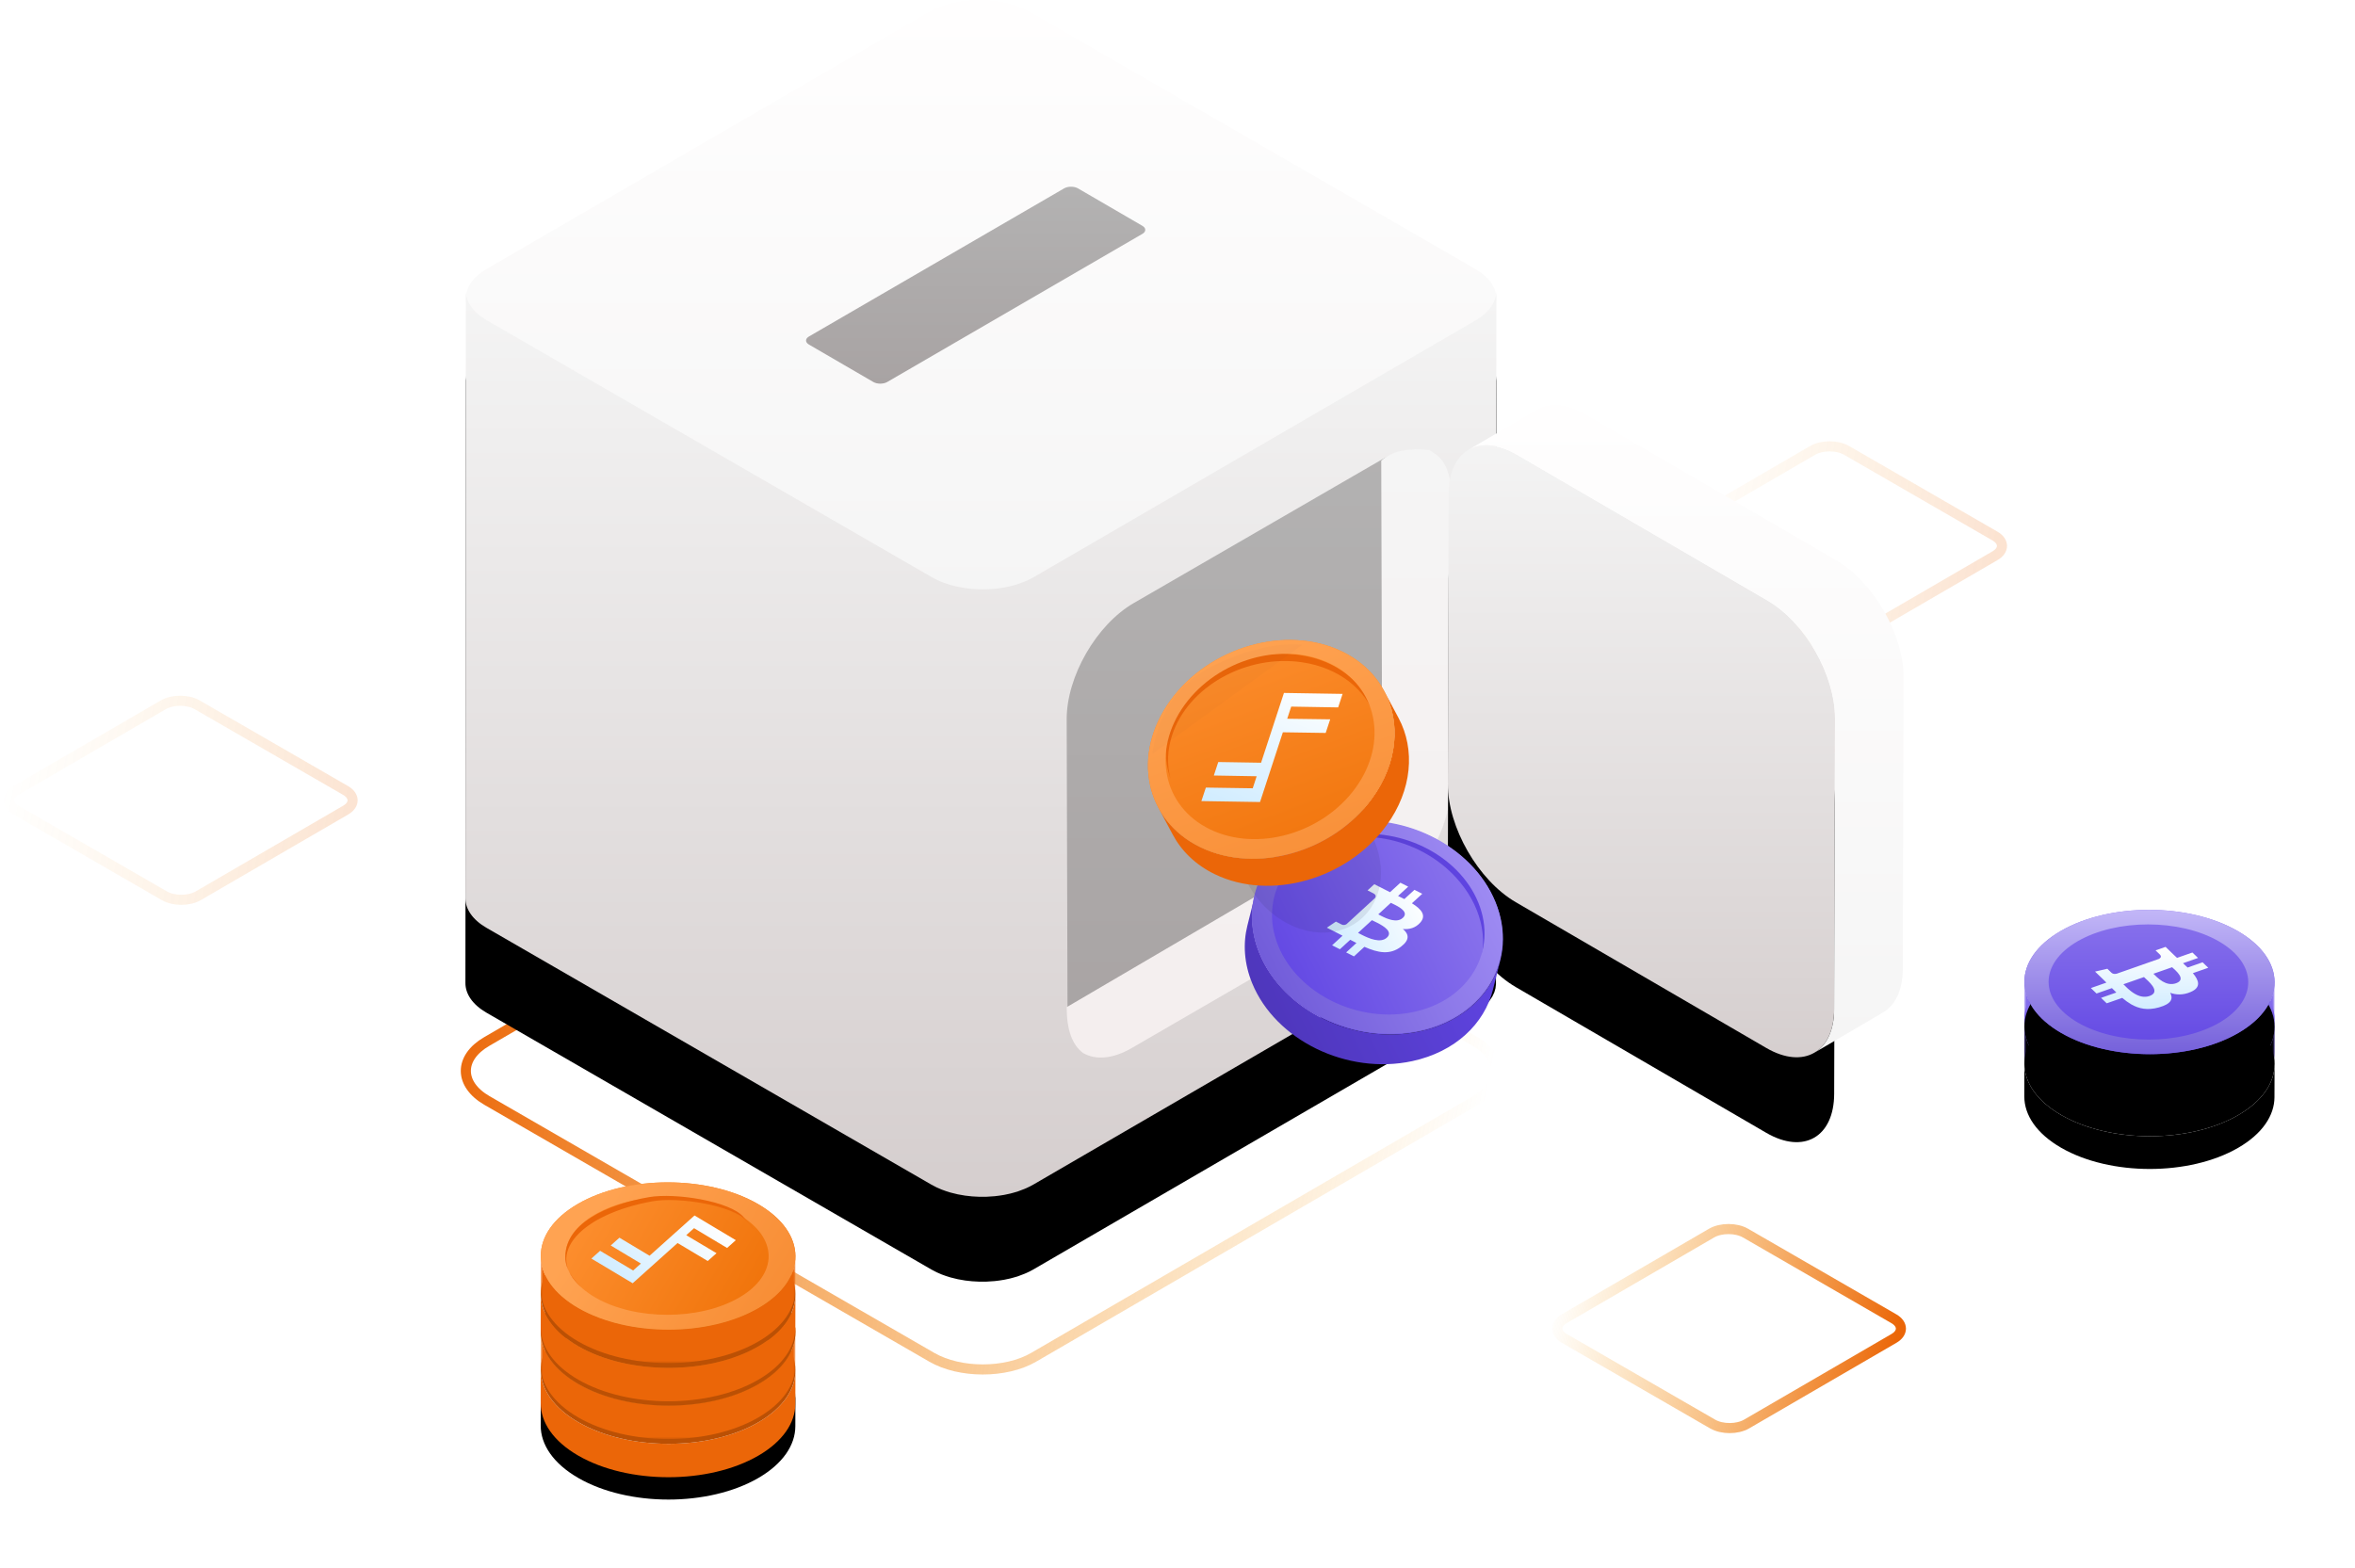 <?xml version="1.0" encoding="UTF-8"?>
<svg width="527px" height="351px" viewBox="0 0 527 351" version="1.1" xmlns="http://www.w3.org/2000/svg" xmlns:xlink="http://www.w3.org/1999/xlink">
    <title>Security of funds</title>
    <defs>
        <linearGradient x1="0%" y1="31.257%" x2="100%" y2="42.191%" id="linearGradient-1">
            <stop stop-color="#EB6608" offset="0%"></stop>
            <stop stop-color="#F79F13" stop-opacity="0" offset="100%"></stop>
        </linearGradient>
        <linearGradient x1="0%" y1="31.257%" x2="100%" y2="42.191%" id="linearGradient-2">
            <stop stop-color="#F79F13" stop-opacity="0" offset="0%"></stop>
            <stop stop-color="#EB6608" offset="100%"></stop>
        </linearGradient>
        <linearGradient x1="50%" y1="0.973%" x2="50%" y2="100%" id="linearGradient-3">
            <stop stop-color="#FFFEFE" offset="0%"></stop>
            <stop stop-color="#F5F5F5" offset="100%"></stop>
        </linearGradient>
        <linearGradient x1="50%" y1="0.973%" x2="50%" y2="100%" id="linearGradient-4">
            <stop stop-color="#B3B2B2" offset="0%"></stop>
            <stop stop-color="#A8A3A3" offset="100%"></stop>
        </linearGradient>
        <linearGradient x1="50%" y1="0.973%" x2="50%" y2="100%" id="linearGradient-5">
            <stop stop-color="#F4F4F4" offset="0%"></stop>
            <stop stop-color="#D5CECE" offset="100%"></stop>
        </linearGradient>
        <path d="M0,201.05 C-0.006,203.458 1.574,205.87 4.735,207.695 L104.272,265.17 C104.649,265.389 105.042,265.592 105.448,265.784 C105.583,265.848 105.724,265.903 105.862,265.964 C106.099,266.07 106.333,266.178 106.576,266.276 C106.607,266.287 106.641,266.295 106.67,266.308 C107.227,266.525 107.804,266.718 108.395,266.89 C108.442,266.903 108.482,266.922 108.529,266.935 C108.664,266.973 108.807,266.999 108.944,267.037 C109.278,267.126 109.612,267.209 109.949,267.283 C110.039,267.302 110.122,267.33 110.211,267.346 C110.345,267.374 110.484,267.393 110.619,267.417 C110.903,267.472 111.188,267.523 111.478,267.567 C111.589,267.584 111.699,267.61 111.813,267.626 C111.941,267.645 112.069,267.652 112.199,267.669 C112.466,267.703 112.737,267.732 113.01,267.76 C113.136,267.771 113.262,267.792 113.388,267.801 C113.511,267.812 113.633,267.814 113.754,267.821 C114.028,267.84 114.303,267.855 114.577,267.864 C114.714,267.871 114.852,267.884 114.989,267.888 L115.15,267.888 C115.204,267.888 115.26,267.888 115.315,267.888 C115.614,267.888 115.911,267.888 116.207,267.881 C116.267,267.881 116.324,267.881 116.384,267.881 C116.473,267.882 116.56,267.882 116.649,267.879 C116.734,267.877 116.819,267.866 116.905,267.862 C117.276,267.845 117.645,267.819 118.014,267.788 C118.159,267.777 118.305,267.775 118.448,267.76 C118.492,267.756 118.531,267.745 118.576,267.743 C119.193,267.678 119.807,267.593 120.412,267.485 C120.444,267.48 120.479,267.478 120.51,267.472 C120.685,267.441 120.853,267.396 121.028,267.363 C121.323,267.302 121.618,267.244 121.909,267.174 C122.124,267.122 122.333,267.061 122.547,267.003 C122.823,266.927 123.099,266.853 123.37,266.768 C123.433,266.747 123.498,266.734 123.559,266.714 C123.66,266.68 123.751,266.638 123.849,266.604 C124.274,266.46 124.687,266.302 125.093,266.133 C125.247,266.068 125.403,266.005 125.553,265.937 C126.073,265.703 126.583,265.452 127.059,265.176 L225.957,207.695 C226.022,207.656 226.087,207.617 226.15,207.578 C226.298,207.491 226.428,207.393 226.569,207.3 C226.762,207.176 226.96,207.05 227.138,206.92 C227.298,206.805 227.443,206.682 227.591,206.562 C227.756,206.428 227.925,206.296 228.077,206.159 C228.107,206.135 228.142,206.109 228.17,206.083 C228.231,206.026 228.275,205.964 228.335,205.907 C228.583,205.666 228.813,205.421 229.019,205.17 C229.066,205.117 229.125,205.067 229.166,205.011 C229.21,204.955 229.238,204.898 229.281,204.842 C229.418,204.657 229.542,204.471 229.659,204.282 C229.705,204.204 229.77,204.128 229.815,204.05 C229.839,204.006 229.852,203.963 229.874,203.92 C229.965,203.753 230.037,203.586 230.112,203.417 C230.152,203.321 230.21,203.226 230.245,203.13 C230.258,203.095 230.264,203.059 230.277,203.024 C230.334,202.863 230.373,202.701 230.416,202.536 C230.444,202.431 230.484,202.325 230.507,202.217 C230.514,202.188 230.512,202.156 230.518,202.128 C230.549,201.956 230.562,201.785 230.577,201.613 C230.585,201.503 230.611,201.396 230.614,201.286 C230.616,201.238 230.616,201.191 230.616,201.143 L230.709,65.171 C230.709,65.327 230.685,65.482 230.668,65.64 C230.653,65.813 230.642,65.983 230.611,66.154 C230.585,66.291 230.544,66.428 230.508,66.564 C230.466,66.727 230.427,66.888 230.368,67.052 C230.321,67.183 230.262,67.313 230.204,67.443 C230.132,67.612 230.058,67.781 229.967,67.948 C229.902,68.07 229.826,68.187 229.75,68.308 C229.635,68.497 229.513,68.684 229.373,68.87 C229.292,68.979 229.203,69.087 229.114,69.196 C228.906,69.446 228.676,69.691 228.429,69.932 C228.342,70.018 228.262,70.105 228.17,70.187 C228.018,70.322 227.849,70.456 227.684,70.589 C227.534,70.708 227.393,70.83 227.231,70.947 C227.053,71.075 226.858,71.199 226.666,71.326 C226.461,71.457 226.269,71.593 226.05,71.721 L127.154,129.202 C126.675,129.48 126.167,129.728 125.646,129.964 C125.496,130.031 125.34,130.094 125.186,130.159 C124.782,130.328 124.368,130.485 123.942,130.63 C123.784,130.686 123.624,130.743 123.463,130.793 C123.194,130.879 122.918,130.953 122.645,131.027 C122.43,131.086 122.219,131.148 122,131.199 C121.712,131.27 121.417,131.327 121.122,131.389 C120.916,131.429 120.712,131.476 120.505,131.513 C119.9,131.619 119.288,131.704 118.669,131.769 C118.481,131.787 118.294,131.799 118.103,131.815 C117.736,131.845 117.367,131.873 116.997,131.89 C116.766,131.899 116.534,131.904 116.302,131.908 C116.005,131.914 115.705,131.915 115.406,131.912 C115.163,131.91 114.918,131.901 114.673,131.893 C114.397,131.88 114.121,131.867 113.844,131.847 C113.598,131.83 113.351,131.81 113.103,131.786 C112.832,131.76 112.561,131.728 112.29,131.695 C112.051,131.663 111.81,131.63 111.571,131.593 C111.283,131.548 110.997,131.498 110.714,131.444 C110.487,131.402 110.265,131.359 110.044,131.309 C109.703,131.235 109.371,131.151 109.039,131.062 C108.855,131.014 108.67,130.969 108.488,130.916 C107.898,130.743 107.321,130.55 106.765,130.335 C106.487,130.226 106.218,130.109 105.949,129.988 C105.813,129.927 105.674,129.873 105.541,129.81 C105.136,129.619 104.741,129.415 104.365,129.196 L4.829,71.723 C1.667,69.895 0.089,67.484 0.094,65.078 L0,201.05 Z" id="path-6"></path>
        <filter x="-11.9%" y="-7.6%" width="123.8%" height="130.6%" filterUnits="objectBoundingBox" id="filter-7">
            <feOffset dx="0" dy="19" in="SourceAlpha" result="shadowOffsetOuter1"></feOffset>
            <feGaussianBlur stdDeviation="6" in="shadowOffsetOuter1" result="shadowBlurOuter1"></feGaussianBlur>
            <feColorMatrix values="0 0 0 0 0   0 0 0 0 0   0 0 0 0 0  0 0 0 0.045 0" type="matrix" in="shadowBlurOuter1"></feColorMatrix>
        </filter>
        <linearGradient x1="50%" y1="0.973%" x2="50%" y2="100%" id="linearGradient-8">
            <stop stop-color="#B3B2B2" offset="0%"></stop>
            <stop stop-color="#A8A3A3" offset="100%"></stop>
        </linearGradient>
        <linearGradient x1="50%" y1="0.973%" x2="50%" y2="100%" id="linearGradient-9">
            <stop stop-color="#F4EEEE" offset="0%"></stop>
            <stop stop-color="#F5F5F5" offset="100%"></stop>
        </linearGradient>
        <path d="M57.001,0.174 L56.979,7.65 C56.968,11.84 54.212,16.021 48.708,19.217 C37.607,25.663 19.574,25.657 8.414,19.219 C2.795,15.979 -0.013,11.725 0,7.479 L0.02,0 C0.009,4.247 2.817,8.5 8.434,11.741 C19.596,18.178 37.627,18.185 48.728,11.741 C54.234,8.544 56.99,4.363 57.001,0.174" id="path-10"></path>
        <filter x="-43.9%" y="-83.2%" width="187.7%" height="307.9%" filterUnits="objectBoundingBox" id="filter-11">
            <feOffset dx="0" dy="5" in="SourceAlpha" result="shadowOffsetOuter1"></feOffset>
            <feGaussianBlur stdDeviation="7.5" in="shadowOffsetOuter1" result="shadowBlurOuter1"></feGaussianBlur>
            <feColorMatrix values="0 0 0 0 0   0 0 0 0 0   0 0 0 0 0  0 0 0 0.18 0" type="matrix" in="shadowBlurOuter1"></feColorMatrix>
        </filter>
        <polygon id="path-12" points="0 0 57 0 57 24.049 0 24.049"></polygon>
        <linearGradient x1="0%" y1="33.255%" x2="100%" y2="66.745%" id="linearGradient-14">
            <stop stop-color="#FF9335" offset="0%"></stop>
            <stop stop-color="#EE6F04" offset="100%"></stop>
        </linearGradient>
        <polygon id="path-15" points="0 0 57 0 57 24.049 0 24.049"></polygon>
        <linearGradient x1="17.616%" y1="37.237%" x2="100%" y2="66.745%" id="linearGradient-17">
            <stop stop-color="#FFA352" offset="0%"></stop>
            <stop stop-color="#F78C33" offset="100%"></stop>
        </linearGradient>
        <linearGradient x1="50%" y1="0.973%" x2="50%" y2="100%" id="linearGradient-18">
            <stop stop-color="#FFFFFF" offset="0%"></stop>
            <stop stop-color="#D0ECFF" offset="100%"></stop>
        </linearGradient>
        <linearGradient x1="50%" y1="0%" x2="50%" y2="100%" id="linearGradient-19">
            <stop stop-color="#8C76ED" offset="0%"></stop>
            <stop stop-color="#6045E3" offset="100%"></stop>
        </linearGradient>
        <path d="M56.001,0.17 L55.979,7.494 C55.968,11.598 53.261,15.694 47.853,18.825 C36.947,25.14 19.231,25.133 8.266,18.827 C2.746,15.653 -0.013,11.486 0,7.326 L0.019,0 C0.009,4.16 2.768,8.327 8.286,11.501 C19.252,17.807 36.966,17.814 47.873,11.501 C53.283,8.37 55.99,4.274 56.001,0.17" id="path-20"></path>
        <filter x="-57.1%" y="-93.4%" width="214.3%" height="371.7%" filterUnits="objectBoundingBox" id="filter-21">
            <feOffset dx="0" dy="10" in="SourceAlpha" result="shadowOffsetOuter1"></feOffset>
            <feGaussianBlur stdDeviation="9" in="shadowOffsetOuter1" result="shadowBlurOuter1"></feGaussianBlur>
            <feColorMatrix values="0 0 0 0 0.388   0 0 0 0 0.282   0 0 0 0 0.894  0 0 0 0.238 0" type="matrix" in="shadowBlurOuter1"></feColorMatrix>
        </filter>
        <linearGradient x1="50%" y1="0%" x2="50%" y2="100%" id="linearGradient-22">
            <stop stop-color="#6045E3" offset="0%"></stop>
            <stop stop-color="#4E36BB" offset="100%"></stop>
        </linearGradient>
        <path d="M47.733,4.733 C58.697,11.039 58.767,21.261 47.873,27.567 C36.967,33.882 19.253,33.875 8.286,27.567 C-2.679,21.261 -2.748,11.039 8.159,4.726 C19.052,-1.58 36.768,-1.573 47.733,4.733" id="path-23"></path>
        <filter x="-57.2%" y="-68.1%" width="214.3%" height="298.1%" filterUnits="objectBoundingBox" id="filter-24">
            <feOffset dx="0" dy="10" in="SourceAlpha" result="shadowOffsetOuter1"></feOffset>
            <feGaussianBlur stdDeviation="9" in="shadowOffsetOuter1" result="shadowBlurOuter1"></feGaussianBlur>
            <feColorMatrix values="0 0 0 0 0.388   0 0 0 0 0.282   0 0 0 0 0.894  0 0 0 0.238 0" type="matrix" in="shadowBlurOuter1"></feColorMatrix>
        </filter>
        <polygon id="path-25" points="0 0 56 0 56 23.559 0 23.559"></polygon>
        <path d="M56.001,0.17 L55.979,7.494 C55.968,11.598 53.261,15.694 47.853,18.825 C36.947,25.14 19.231,25.133 8.266,18.827 C2.746,15.653 -0.013,11.486 0,7.326 L0.019,0 C0.009,4.16 2.768,8.327 8.286,11.501 C19.252,17.807 36.966,17.814 47.873,11.501 C53.283,8.37 55.99,4.274 56.001,0.17" id="path-27"></path>
        <filter x="-57.1%" y="-93.4%" width="214.3%" height="371.7%" filterUnits="objectBoundingBox" id="filter-28">
            <feOffset dx="0" dy="10" in="SourceAlpha" result="shadowOffsetOuter1"></feOffset>
            <feGaussianBlur stdDeviation="9" in="shadowOffsetOuter1" result="shadowBlurOuter1"></feGaussianBlur>
            <feColorMatrix values="0 0 0 0 0.388   0 0 0 0 0.282   0 0 0 0 0.894  0 0 0 0.238 0" type="matrix" in="shadowBlurOuter1"></feColorMatrix>
        </filter>
        <linearGradient x1="50%" y1="0%" x2="50%" y2="100%" id="linearGradient-29">
            <stop stop-color="#8C76ED" offset="0%"></stop>
            <stop stop-color="#6045E3" offset="100%"></stop>
        </linearGradient>
        <path d="M47.733,4.733 C58.697,11.039 58.767,21.261 47.873,27.567 C36.967,33.882 19.253,33.875 8.286,27.567 C-2.679,21.261 -2.748,11.039 8.159,4.726 C19.052,-1.58 36.768,-1.573 47.733,4.733" id="path-30"></path>
        <filter x="-57.2%" y="-68.1%" width="214.3%" height="298.1%" filterUnits="objectBoundingBox" id="filter-31">
            <feOffset dx="0" dy="10" in="SourceAlpha" result="shadowOffsetOuter1"></feOffset>
            <feGaussianBlur stdDeviation="9" in="shadowOffsetOuter1" result="shadowBlurOuter1"></feGaussianBlur>
            <feColorMatrix values="0 0 0 0 0.388   0 0 0 0 0.282   0 0 0 0 0.894  0 0 0 0.238 0" type="matrix" in="shadowBlurOuter1"></feColorMatrix>
        </filter>
        <linearGradient x1="50%" y1="0.973%" x2="50%" y2="100%" id="linearGradient-32">
            <stop stop-color="#FFFFFF" offset="0%"></stop>
            <stop stop-color="#D0ECFF" offset="100%"></stop>
        </linearGradient>
        <linearGradient x1="50%" y1="0%" x2="50%" y2="100%" id="linearGradient-33">
            <stop stop-color="#C6BBF9" offset="0%"></stop>
            <stop stop-color="#715CD9" offset="100%"></stop>
        </linearGradient>
        <linearGradient x1="50%" y1="0.973%" x2="50%" y2="100%" id="linearGradient-34">
            <stop stop-color="#F4F4F4" offset="0%"></stop>
            <stop stop-color="#D5CECE" offset="100%"></stop>
        </linearGradient>
        <path d="M86.52,11.131 C94.947,6.229 101.782,10.076 101.815,19.836 L102,84.828 C102.022,94.512 95.219,106.382 86.803,111.284 L30.769,143.896 C22.353,148.798 15.572,144.83 15.55,135.158 L15.365,70.155 C15.332,60.405 22.069,48.645 30.485,43.742 L86.52,11.131 Z" id="path-35"></path>
        <filter x="-31.7%" y="-11.3%" width="163.5%" height="145.3%" filterUnits="objectBoundingBox" id="filter-36">
            <feOffset dx="0" dy="19" in="SourceAlpha" result="shadowOffsetOuter1"></feOffset>
            <feGaussianBlur stdDeviation="6" in="shadowOffsetOuter1" result="shadowBlurOuter1"></feGaussianBlur>
            <feColorMatrix values="0 0 0 0 0   0 0 0 0 0   0 0 0 0 0  0 0 0 0.045 0" type="matrix" in="shadowBlurOuter1"></feColorMatrix>
        </filter>
        <linearGradient x1="50%" y1="0.973%" x2="50%" y2="100%" id="linearGradient-37">
            <stop stop-color="#FFFEFE" offset="0%"></stop>
            <stop stop-color="#F5F5F5" offset="100%"></stop>
        </linearGradient>
        <linearGradient x1="50%" y1="0%" x2="50%" y2="100%" id="linearGradient-38">
            <stop stop-color="#6045E3" offset="0%"></stop>
            <stop stop-color="#4E36BB" offset="100%"></stop>
        </linearGradient>
        <linearGradient x1="50%" y1="0%" x2="50%" y2="100%" id="linearGradient-39">
            <stop stop-color="#8C76ED" offset="0%"></stop>
            <stop stop-color="#6045E3" offset="100%"></stop>
        </linearGradient>
        <linearGradient x1="50%" y1="0.973%" x2="50%" y2="100%" id="linearGradient-40">
            <stop stop-color="#FFFFFF" offset="0%"></stop>
            <stop stop-color="#D0ECFF" offset="100%"></stop>
        </linearGradient>
        <linearGradient x1="50%" y1="0%" x2="50%" y2="100%" id="linearGradient-41">
            <stop stop-color="#6045E3" offset="0%"></stop>
            <stop stop-color="#4E36BB" offset="100%"></stop>
        </linearGradient>
        <linearGradient x1="50%" y1="0%" x2="50%" y2="100%" id="linearGradient-42">
            <stop stop-color="#9E8BF3" offset="0%"></stop>
            <stop stop-color="#715CD9" offset="100%"></stop>
        </linearGradient>
        <filter x="-46.9%" y="-45.4%" width="193.8%" height="190.8%" filterUnits="objectBoundingBox" id="filter-43">
            <feGaussianBlur stdDeviation="5" in="SourceGraphic"></feGaussianBlur>
        </filter>
        <linearGradient x1="1.616%" y1="0%" x2="98.384%" y2="100%" id="linearGradient-44">
            <stop stop-color="#FF9335" offset="0%"></stop>
            <stop stop-color="#EE6F04" offset="100%"></stop>
        </linearGradient>
        <linearGradient x1="18.663%" y1="11.89%" x2="98.384%" y2="100%" id="linearGradient-45">
            <stop stop-color="#FFA352" offset="0%"></stop>
            <stop stop-color="#F78C33" offset="100%"></stop>
        </linearGradient>
        <linearGradient x1="50%" y1="0.973%" x2="50%" y2="100%" id="linearGradient-46">
            <stop stop-color="#FFFFFF" offset="0%"></stop>
            <stop stop-color="#D0ECFF" offset="100%"></stop>
        </linearGradient>
        <filter x="-35.8%" y="-49.0%" width="171.5%" height="198.0%" filterUnits="objectBoundingBox" id="filter-47">
            <feGaussianBlur stdDeviation="4" in="SourceGraphic"></feGaussianBlur>
        </filter>
    </defs>
    <g id="Page-1" stroke="none" stroke-width="1" fill="none" fill-rule="evenodd">
        <g id="Yield-Farming-images-v01" transform="translate(-749, -260)">
            <g id="Security-of-funds" transform="translate(751, 260)">
                <g id="Floor-squares" transform="translate(0, 99.91)" stroke-linecap="round" stroke-width="2.261">
                    <path d="M217.118,73.03 C213.01,73.039 208.909,73.946 205.804,75.751 L205.804,75.751 L106.906,133.232 C100.663,136.861 100.697,142.8 106.981,146.43 L106.981,146.43 L206.516,203.904 C212.808,207.538 223.062,207.538 229.305,203.91 L229.305,203.91 L328.201,146.429 C331.276,144.642 332.829,142.294 332.86,139.936 L332.86,139.936 L332.86,139.793 C332.831,137.411 331.248,135.033 328.118,133.227 L328.118,133.227 L228.584,75.751 C225.457,73.946 221.349,73.039 217.24,73.03 L217.24,73.03 L217.118,73.03 Z" id="Fill-1" stroke="url(#linearGradient-1)"></path>
                    <path d="M384.785,175.201 C383.415,175.204 382.047,175.507 381.012,176.108 L381.012,176.108 L348.033,195.277 C345.951,196.487 345.962,198.467 348.057,199.678 L348.057,199.678 L381.25,218.844 C383.348,220.055 386.767,220.055 388.849,218.845 L388.849,218.845 L421.828,199.677 C422.853,199.082 423.371,198.298 423.381,197.512 L423.381,197.512 L423.381,197.465 C423.372,196.67 422.844,195.877 421.8,195.275 L421.8,195.275 L388.608,176.108 C387.566,175.507 386.196,175.204 384.826,175.201 L384.826,175.201 L384.785,175.201 Z" id="Fill-1-Copy-2" stroke="url(#linearGradient-2)"></path>
                    <path d="M407.403,0 C406.033,0.003 404.666,0.306 403.631,0.907 L403.631,0.907 L370.651,20.076 C368.569,21.286 368.58,23.266 370.676,24.477 L370.676,24.477 L403.868,43.643 C405.966,44.854 409.386,44.854 411.468,43.644 L411.468,43.644 L444.446,24.476 C445.472,23.881 445.989,23.097 446,22.311 L446,22.311 L446,22.264 C445.99,21.469 445.463,20.676 444.419,20.074 L444.419,20.074 L411.227,0.907 C410.184,0.306 408.814,0.003 407.444,0 L407.444,0 L407.403,0 Z" id="Fill-1-Copy-4" stroke="url(#linearGradient-2)" opacity="0.186"></path>
                    <path d="M38.306,56.95 C36.936,56.953 35.569,57.256 34.534,57.858 L34.534,57.858 L1.554,77.026 C-0.528,78.236 -0.517,80.216 1.579,81.427 L1.579,81.427 L34.771,100.593 C36.869,101.804 40.289,101.804 42.37,100.594 L42.37,100.594 L75.349,81.426 C76.375,80.831 76.892,80.047 76.903,79.261 L76.903,79.261 L76.903,79.214 C76.893,78.419 76.365,77.626 75.321,77.024 L75.321,77.024 L42.13,57.858 C41.087,57.256 39.717,56.953 38.347,56.95 L38.347,56.95 L38.306,56.95 Z" id="Fill-1-Copy-3" stroke="url(#linearGradient-2)" opacity="0.177"></path>
                </g>
                <g id="Safe-box" transform="translate(102.151, 0)">
                    <g id="Safebox">
                        <g id="Safebox-top" transform="translate(0.094, 0)">
                            <path d="M114.872,0 C110.764,0.009 106.663,0.916 103.558,2.721 L103.558,2.721 L4.661,60.202 C-1.582,63.831 -1.549,69.77 4.735,73.401 L4.735,73.401 L104.27,130.874 C110.562,134.508 120.816,134.508 127.059,130.88 L127.059,130.88 L225.955,73.399 C229.03,71.612 230.583,69.264 230.614,66.906 L230.614,66.906 L230.614,66.763 C230.585,64.381 229.003,62.003 225.872,60.197 L225.872,60.197 L126.338,2.721 C123.211,0.916 119.103,0.009 114.994,0 L114.994,0 L114.872,0 Z" id="Fill-1" fill="url(#linearGradient-3)"></path>
                            <path d="M151.392,50.546 C152.256,51.044 152.26,51.849 151.403,52.347 L94.3,85.504 C93.441,86.003 92.049,86.003 91.186,85.504 L76.782,77.128 C75.918,76.629 75.914,75.824 76.772,75.326 L133.875,42.169 C134.733,41.671 136.124,41.671 136.988,42.169 L151.392,50.546 Z" id="Fill-1-Copy" fill="url(#linearGradient-4)"></path>
                        </g>
                        <g id="Safe-box-base">
                            <use fill="black" fill-opacity="1" filter="url(#filter-7)" xlink:href="#path-6"></use>
                            <use fill="url(#linearGradient-5)" fill-rule="evenodd" xlink:href="#path-6"></use>
                        </g>
                    </g>
                    <g id="Opening" transform="translate(122.759, 91.724)">
                        <path d="M82.383,11.099 C90.743,6.262 97.525,10.057 97.557,19.687 L97.741,83.807 C97.763,93.361 91.014,105.072 82.664,109.909 L27.073,142.083 C18.724,146.919 11.996,143.005 11.975,133.462 L11.791,69.331 C11.758,59.712 18.442,48.109 26.792,43.273 L82.383,11.099 Z" id="Fill-1" fill="url(#linearGradient-8)"></path>
                        <path d="M94.254,9.869 C91.474,8.242 87.599,8.484 83.331,10.969 L27.076,43.585 C18.626,48.488 11.862,60.24 11.895,70.002 L12.081,128.77 C10.79,141.133 14.061,143.242 16.797,144.836 C21.62,145.378 25.189,144.576 27.502,142.43 L27.316,79.005 C27.294,69.243 34.047,57.492 42.507,52.589 L97.895,20.117 C97.895,15.109 96.681,11.693 94.254,9.869 Z" id="Fill-4-Copy-5" fill="url(#linearGradient-9)" transform="translate(54.843, 76.918) scale(-1, -1) translate(-54.843, -76.918) "></path>
                    </g>
                </g>
                <g id="Fruits" transform="translate(119, 264.346)">
                    <g id="Bitcon" transform="translate(0, 17.317)">
                        <g id="Coin-2" transform="translate(0, 8.55)">
                            <g id="Fill-1" transform="translate(0, 16.401)">
                                <use fill="black" fill-opacity="1" filter="url(#filter-11)" xlink:href="#path-10"></use>
                                <use fill="#EB6608" fill-rule="evenodd" xlink:href="#path-10"></use>
                            </g>
                            <path d="M48.585,4.831 C59.746,11.268 59.816,21.704 48.728,28.142 C37.627,34.588 19.597,34.581 8.434,28.142 C-2.726,21.704 -2.797,11.268 8.304,4.825 C19.392,-1.613 37.425,-1.606 48.585,4.831" id="Fill-4" fill="#BB5004"></path>
                        </g>
                        <g id="Coin-Bitcoin">
                            <g id="Group-3" transform="translate(0, 16.401)">
                                <mask id="mask-13" fill="white">
                                    <use xlink:href="#path-12"></use>
                                </mask>
                                <g id="Clip-2"></g>
                                <path d="M57.001,0.174 L56.979,7.65 C56.968,11.84 54.212,16.021 48.708,19.217 C37.607,25.663 19.574,25.657 8.414,19.219 C2.795,15.979 -0.013,11.725 0,7.479 L0.02,0 C0.009,4.247 2.817,8.5 8.434,11.741 C19.596,18.178 37.627,18.185 48.728,11.741 C54.234,8.544 56.99,4.363 57.001,0.174" id="Fill-1" fill="#EB6608" mask="url(#mask-13)"></path>
                            </g>
                            <path d="M48.728,28.142 C37.627,34.588 19.597,34.581 8.434,28.142 C-2.726,21.704 -2.797,11.268 8.304,4.825 C19.392,-1.613 37.425,-1.606 48.585,4.831 C59.746,11.268 59.816,21.704 48.728,28.142 Z" id="Fill-4" fill="url(#linearGradient-14)"></path>
                            <path d="M48.585,4.831 C59.746,11.268 59.816,21.704 48.728,28.142 C37.627,34.588 19.597,34.581 8.434,28.142 C-2.726,21.704 -2.797,11.268 8.304,4.825 C19.392,-1.613 37.425,-1.606 48.585,4.831 Z M44.291,7.185 C35.384,2.047 20.992,2.042 12.144,7.18 C3.284,12.322 3.34,20.651 12.247,25.788 C21.156,30.927 35.545,30.933 44.405,25.788 C53.254,20.651 53.197,12.322 44.291,7.185 Z" id="Combined-Shape" fill="#BB5004"></path>
                            <path d="M9.046,23.435 C0.58,15.99 9.157,7.093 25.002,4.237 C30.823,3.188 43.115,5.119 46.133,8.695 L47.416,10.215 C47.618,10.421 47.813,10.634 47.999,10.856 L45.386,7.759 C42.368,4.183 30.095,2.294 24.255,3.301 C15.076,4.883 4.984,9.192 5.533,17.328 C5.659,19.196 6.83,21.232 9.046,23.435 Z" id="Fill-19" fill="#EB6608"></path>
                        </g>
                    </g>
                    <g id="Bitcon-Copy" transform="translate(0, 0.317)">
                        <g id="Coin-2" transform="translate(0, 8.55)">
                            <g id="Group-3" transform="translate(0, 16.401)" fill="#EB6608">
                                <path d="M57.001,0.174 L56.979,7.65 C56.968,11.84 54.212,16.021 48.708,19.217 C37.607,25.663 19.574,25.657 8.414,19.219 C2.795,15.979 -0.013,11.725 0,7.479 L0.02,0 C0.009,4.247 2.817,8.5 8.434,11.741 C19.596,18.178 37.627,18.185 48.728,11.741 C54.234,8.544 56.99,4.363 57.001,0.174" id="Fill-1"></path>
                            </g>
                            <path d="M48.585,4.831 C59.746,11.268 59.816,21.704 48.728,28.142 C37.627,34.588 19.597,34.581 8.434,28.142 C-2.726,21.704 -2.797,11.268 8.304,4.825 C19.392,-1.613 37.425,-1.606 48.585,4.831" id="Fill-4" fill="#BB5004"></path>
                        </g>
                        <g id="Coin-Bitcoin">
                            <g id="Group-3" transform="translate(0, 16.401)">
                                <mask id="mask-16" fill="white">
                                    <use xlink:href="#path-15"></use>
                                </mask>
                                <g id="Clip-2"></g>
                                <path d="M57.001,0.174 L56.979,7.65 C56.968,11.84 54.212,16.021 48.708,19.217 C37.607,25.663 19.574,25.657 8.414,19.219 C2.795,15.979 -0.013,11.725 0,7.479 L0.02,0 C0.009,4.247 2.817,8.5 8.434,11.741 C19.596,18.178 37.627,18.185 48.728,11.741 C54.234,8.544 56.99,4.363 57.001,0.174" id="Fill-1" fill="#EB6608" mask="url(#mask-16)"></path>
                            </g>
                            <path d="M48.728,28.142 C37.627,34.588 19.597,34.581 8.434,28.142 C-2.726,21.704 -2.797,11.268 8.304,4.825 C19.392,-1.613 37.425,-1.606 48.585,4.831 C59.746,11.268 59.816,21.704 48.728,28.142 Z" id="Fill-4" fill="url(#linearGradient-14)"></path>
                            <path d="M48.585,4.831 C59.746,11.268 59.816,21.704 48.728,28.142 C37.627,34.588 19.597,34.581 8.434,28.142 C-2.726,21.704 -2.797,11.268 8.304,4.825 C19.392,-1.613 37.425,-1.606 48.585,4.831 Z M44.291,7.185 C35.384,2.047 20.992,2.042 12.144,7.18 C3.284,12.322 3.34,20.651 12.247,25.788 C21.156,30.927 35.545,30.933 44.405,25.788 C53.254,20.651 53.197,12.322 44.291,7.185 Z" id="Combined-Shape" fill="url(#linearGradient-17)"></path>
                            <path d="M9.046,23.435 C0.58,15.99 9.157,7.093 25.002,4.237 C30.823,3.188 43.115,5.119 46.133,8.695 L47.416,10.215 C47.618,10.421 47.813,10.634 47.999,10.856 L45.386,7.759 C42.368,4.183 30.095,2.294 24.255,3.301 C15.076,4.883 4.984,9.192 5.533,17.328 C5.659,19.196 6.83,21.232 9.046,23.435 Z" id="Fill-19" fill="#EB6608"></path>
                        </g>
                    </g>
                    <polygon id="Fill-1" fill="url(#linearGradient-18)" transform="translate(27.5, 15.317) rotate(52) translate(-27.5, -15.317) " points="35.823 1.317 25.779 5.193 26.686 18.667 19.354 21.495 19.526 24.102 26.867 21.277 27.024 23.601 19 26.708 19.168 29.317 29.212 25.438 28.3 11.977 35.632 9.138 35.463 6.509 28.11 9.368 27.955 7.023 36 3.926"></polygon>
                </g>
                <g id="Bitcon" transform="translate(451, 203.663)">
                    <g id="Coin-2" transform="translate(0, 8.375)" fill-rule="nonzero">
                        <g id="Fill-1" transform="translate(0, 16.066)">
                            <use fill="black" fill-opacity="1" filter="url(#filter-21)" xlink:href="#path-20"></use>
                            <use fill="url(#linearGradient-19)" xlink:href="#path-20"></use>
                        </g>
                        <g id="Fill-4">
                            <use fill="black" fill-opacity="1" filter="url(#filter-24)" xlink:href="#path-23"></use>
                            <use fill="url(#linearGradient-22)" xlink:href="#path-23"></use>
                        </g>
                    </g>
                    <g id="Coin-Bitcoin">
                        <g id="Group-3" transform="translate(0, 16.066)">
                            <mask id="mask-26" fill="white">
                                <use xlink:href="#path-25"></use>
                            </mask>
                            <g id="Clip-2"></g>
                            <g id="Fill-1" fill-rule="nonzero" mask="url(#mask-26)">
                                <use fill="black" fill-opacity="1" filter="url(#filter-28)" xlink:href="#path-27"></use>
                                <use fill="url(#linearGradient-19)" xlink:href="#path-27"></use>
                            </g>
                        </g>
                        <g id="Fill-4" fill-rule="nonzero">
                            <use fill="black" fill-opacity="1" filter="url(#filter-31)" xlink:href="#path-30"></use>
                            <use fill="url(#linearGradient-29)" xlink:href="#path-30"></use>
                        </g>
                        <path d="M33.947,16.429 C36.415,15.562 33.789,13.529 33.074,12.839 L28.887,14.303 C29.27,14.668 30.004,15.475 30.962,16.031 C31.81,16.523 32.836,16.818 33.947,16.429 M28.027,19.276 C30.744,18.324 27.638,15.872 26.776,15.043 L22.167,16.657 C22.636,17.109 23.562,18.116 24.727,18.791 C25.701,19.356 26.843,19.69 28.027,19.276 M37.245,18.376 C35.539,19.116 33.988,19.055 32.637,18.562 C33.364,19.898 32.935,21.043 30.122,21.835 C27.593,22.543 25.647,22.148 23.88,21.123 C23.208,20.733 22.56,20.251 21.917,19.705 L18.439,20.92 L17.17,19.7 L20.596,18.499 C20.271,18.181 19.938,17.857 19.6,17.517 L16.16,18.725 L14.892,17.504 L18.37,16.283 C18.079,15.995 17.785,15.705 17.478,15.406 L15.831,13.817 L18.581,13.183 L19.503,14.073 C19.557,14.124 19.615,14.167 19.675,14.202 C20.014,14.398 20.428,14.348 20.676,14.288 L26.17,12.363 C26.214,12.408 26.262,12.451 26.305,12.491 C26.262,12.436 26.218,12.391 26.183,12.356 L30.105,10.982 C30.482,10.787 30.808,10.456 30.297,9.96 L29.37,9.072 L31.61,8.288 L33.356,9.975 C33.607,10.23 33.888,10.489 34.174,10.749 L37.613,9.546 L38.878,10.764 L35.508,11.947 C35.854,12.268 36.209,12.594 36.543,12.912 L39.896,11.739 L41.16,12.962 L37.717,14.168 C39.122,15.827 39.583,17.368 37.245,18.376" id="Fill-1" fill="url(#linearGradient-32)"></path>
                        <path d="M47.733,4.733 C58.697,11.039 58.767,21.261 47.873,27.567 C36.967,33.882 19.253,33.875 8.286,27.567 C-2.679,21.261 -2.748,11.039 8.159,4.726 C19.052,-1.58 36.768,-1.573 47.733,4.733 Z M43.514,7.038 C34.763,2.006 20.624,2 11.931,7.033 C3.227,12.071 3.282,20.229 12.032,25.262 C20.785,30.296 34.922,30.301 43.626,25.262 C52.319,20.229 52.264,12.071 43.514,7.038 Z" id="Combined-Shape" fill="url(#linearGradient-33)" fill-rule="nonzero"></path>
                    </g>
                </g>
                <g id="Door" transform="translate(373, 163.663) scale(-1, 1) translate(-373, -163.663) translate(322, 90.663)">
                    <g id="Fill-1">
                        <use fill="black" fill-opacity="1" filter="url(#filter-36)" xlink:href="#path-35"></use>
                        <use fill="url(#linearGradient-34)" fill-rule="evenodd" xlink:href="#path-35"></use>
                    </g>
                    <path d="M82.035,1.033 C79.266,-0.594 75.407,-0.352 71.155,2.132 L15.121,34.744 C6.705,39.646 -0.033,51.396 0,61.156 L0.185,126.148 C0.196,130.962 1.886,134.37 4.611,135.963 L19.972,144.976 C17.246,143.371 15.557,139.975 15.546,135.15 L15.36,70.158 C15.339,60.398 22.065,48.648 30.492,43.746 L86.515,11.134 C90.778,8.65 94.626,8.408 97.406,10.035 L82.035,1.033 Z" id="Fill-4" fill="url(#linearGradient-37)"></path>
                </g>
                <g id="Coins" transform="translate(247, 133.663)">
                    <g id="Coin-Bitcoin" transform="translate(58.404, 77.286) scale(-1, 1) rotate(-64) translate(-58.404, -77.286) translate(29.904, 48.786)">
                        <path d="M49.509,47.858 L44.264,52.263 C41.082,54.936 36.989,56.627 32.243,56.946 C18.461,57.871 4.398,46.872 0.829,32.378 C-1.51,22.876 1.243,14.231 7.3,9.142 L12.545,4.737 C6.487,9.825 3.735,18.47 6.074,27.972 C9.642,42.467 23.706,53.465 37.488,52.54 C42.234,52.222 46.327,50.53 49.509,47.858" id="Depth-outer" fill="url(#linearGradient-38)" fill-rule="nonzero"></path>
                        <path d="M24.566,0.054 C38.347,-0.871 52.412,10.13 55.98,24.622 C59.548,39.117 51.268,51.615 37.488,52.54 C23.706,53.465 9.642,42.467 6.074,27.972 C2.506,13.479 10.784,0.98 24.566,0.054" id="Surface" fill="url(#linearGradient-39)" fill-rule="nonzero"></path>
                        <path d="M30.2,21.167 L31.285,24.826 C31.454,24.699 31.694,24.528 31.969,24.321 C33.129,23.444 34.896,21.912 34.402,20.235 C33.908,18.578 32.218,19.621 31.059,20.497 C30.708,20.762 30.406,21.012 30.2,21.167 M33.823,30.12 C35.215,29.068 37.364,27.232 36.815,25.38 C36.274,23.554 34.251,24.824 32.861,25.875 C32.442,26.193 32.079,26.49 31.833,26.676 L33.029,30.71 C33.226,30.56 33.505,30.361 33.823,30.12 M36.645,21.31 C38.261,20.6 39.506,20.932 40.012,23.403 C40.642,26.469 39.032,28.638 36.457,30.802 L37.355,33.844 L35.793,35.025 L34.903,32.025 C34.829,32.082 34.754,32.138 34.679,32.195 C34.345,32.448 34.003,32.699 33.65,32.957 L34.543,35.97 L32.981,37.151 L32.078,34.107 C31.711,34.38 31.336,34.654 30.956,34.941 L28.924,36.478 L28.585,34.056 L29.724,33.195 C30.167,32.859 30.17,32.398 30.131,32.143 L28.702,27.321 L27.685,23.89 C27.514,23.565 27.178,23.293 26.547,23.77 L25.412,24.629 L24.831,22.669 L26.988,21.039 C27.313,20.807 27.644,20.547 27.981,20.283 L27.088,17.27 L28.649,16.089 L29.525,19.042 C29.942,18.713 30.356,18.39 30.769,18.078 L29.899,15.144 L31.461,13.963 L32.358,16.973 C34.434,15.655 36.249,15.175 37.071,17.213 C37.677,18.7 37.392,20.084 36.645,21.31" id="Bitcoin-Symbol" fill="url(#linearGradient-40)" transform="translate(32.49, 25.557) scale(-1, 1) translate(-32.49, -25.557) "></path>
                        <path d="M53.001,31.296 C53.786,19.858 44.457,8.188 32.162,5.227 C24.103,3.285 16.769,5.57 12.453,10.597 L10.618,12.734 C10.33,13.022 10.051,13.322 9.785,13.633 L13.522,9.28 C17.838,4.254 25.171,1.969 33.231,3.91 C45.525,6.872 54.854,18.542 54.07,29.979 C53.8,33.918 52.365,37.315 50.098,39.955 L49.778,40.327 C51.61,37.84 52.762,34.78 53.001,31.296" id="Depth-inner" fill="url(#linearGradient-41)" fill-rule="nonzero"></path>
                        <path d="M6.265,24.622 C9.833,10.13 23.898,-0.871 37.679,0.054 C51.461,0.979 59.739,13.479 56.171,27.972 C52.603,42.467 38.539,53.465 24.757,52.54 C10.977,51.615 2.697,39.117 6.265,24.622 Z M9.571,24.374 C6.547,36.658 13.565,47.251 25.244,48.035 C36.925,48.819 48.844,39.497 51.868,27.213 C54.892,14.93 47.876,4.336 36.195,3.552 C24.516,2.768 12.595,12.091 9.571,24.374 Z" id="Ring" fill="url(#linearGradient-42)" fill-rule="nonzero" transform="translate(31.218, 26.297) scale(-1, 1) translate(-31.218, -26.297) "></path>
                    </g>
                    <path d="M40.02,42.082 C48.572,41.501 57.301,48.411 59.515,57.514 C61.73,66.619 56.591,74.47 48.039,75.051 C39.486,75.632 30.759,68.723 28.544,59.619 C26.33,50.515 31.467,42.663 40.02,42.082" id="Coin-Shadow" fill="#18143B" fill-rule="nonzero" opacity="0.302" filter="url(#filter-43)"></path>
                    <g id="Coin-Fruits" transform="translate(37.101, 37.101) rotate(22) translate(-37.101, -37.101) translate(8.601, 8.601)">
                        <path d="M7.325,47.857 L12.587,52.263 C15.78,54.936 19.887,56.627 24.649,56.946 C38.477,57.871 52.588,46.872 56.168,32.378 C58.515,22.876 55.753,14.23 49.675,9.142 L44.413,4.737 C50.491,9.825 53.253,18.47 50.906,27.972 C47.325,42.466 33.215,53.465 19.386,52.54 C14.624,52.222 10.517,50.53 7.325,47.857" id="Depth-Outer" fill="#EB6608"></path>
                        <path d="M32.351,0.054 C18.525,-0.871 4.412,10.13 0.832,24.622 C-2.749,39.117 5.56,51.615 19.386,52.54 C33.215,53.465 47.325,42.466 50.906,27.972 C54.485,13.479 46.18,0.979 32.351,0.054" id="Surface" fill="url(#linearGradient-44)"></path>
                        <path d="M4.109,31.697 C3.322,20.259 12.683,8.589 25.018,5.628 C33.105,3.687 40.463,5.971 44.794,10.998 L46.634,13.134 C46.924,13.424 47.203,13.724 47.471,14.034 L43.721,9.682 C39.391,4.655 32.033,2.37 23.947,4.312 C11.611,7.273 2.25,18.943 3.037,30.381 C3.308,34.319 4.748,37.716 7.023,40.357 L7.343,40.729 C5.505,38.241 4.349,35.181 4.109,31.697" id="Depth-Inner" fill="#EB6608"></path>
                        <path d="M0.832,24.622 C4.412,10.13 18.525,-0.871 32.351,0.054 C46.18,0.979 54.485,13.479 50.906,27.972 C47.325,42.466 33.215,53.465 19.386,52.54 C5.56,51.615 -2.749,39.117 0.832,24.622 Z M4.149,24.374 C1.115,36.658 8.156,47.251 19.875,48.035 C31.595,48.819 43.554,39.497 46.588,27.213 C49.622,14.93 42.583,4.336 30.863,3.552 C19.144,2.768 7.183,12.091 4.149,24.374 Z" id="Ring" fill="url(#linearGradient-45)"></path>
                        <polygon id="Fruits-Symbol" fill="url(#linearGradient-46)" points="36.012 8.81 23.766 13.527 24.872 29.928 15.933 33.371 16.142 36.543 25.092 33.105 25.284 35.933 15.501 39.715 15.706 42.892 27.951 38.17 26.839 21.784 35.779 18.329 35.572 15.129 26.608 18.609 26.419 15.754 36.227 11.985"></polygon>
                    </g>
                    <path d="M8.869,35.073 L42.429,10.666 C36.43,10.196 29.692,11.808 22.213,15.501 C14.734,19.195 10.286,25.719 8.869,35.073 Z" id="Path-2" fill="#18143B" fill-rule="nonzero" opacity="0.131" filter="url(#filter-47)"></path>
                </g>
            </g>
        </g>
    </g>
</svg>